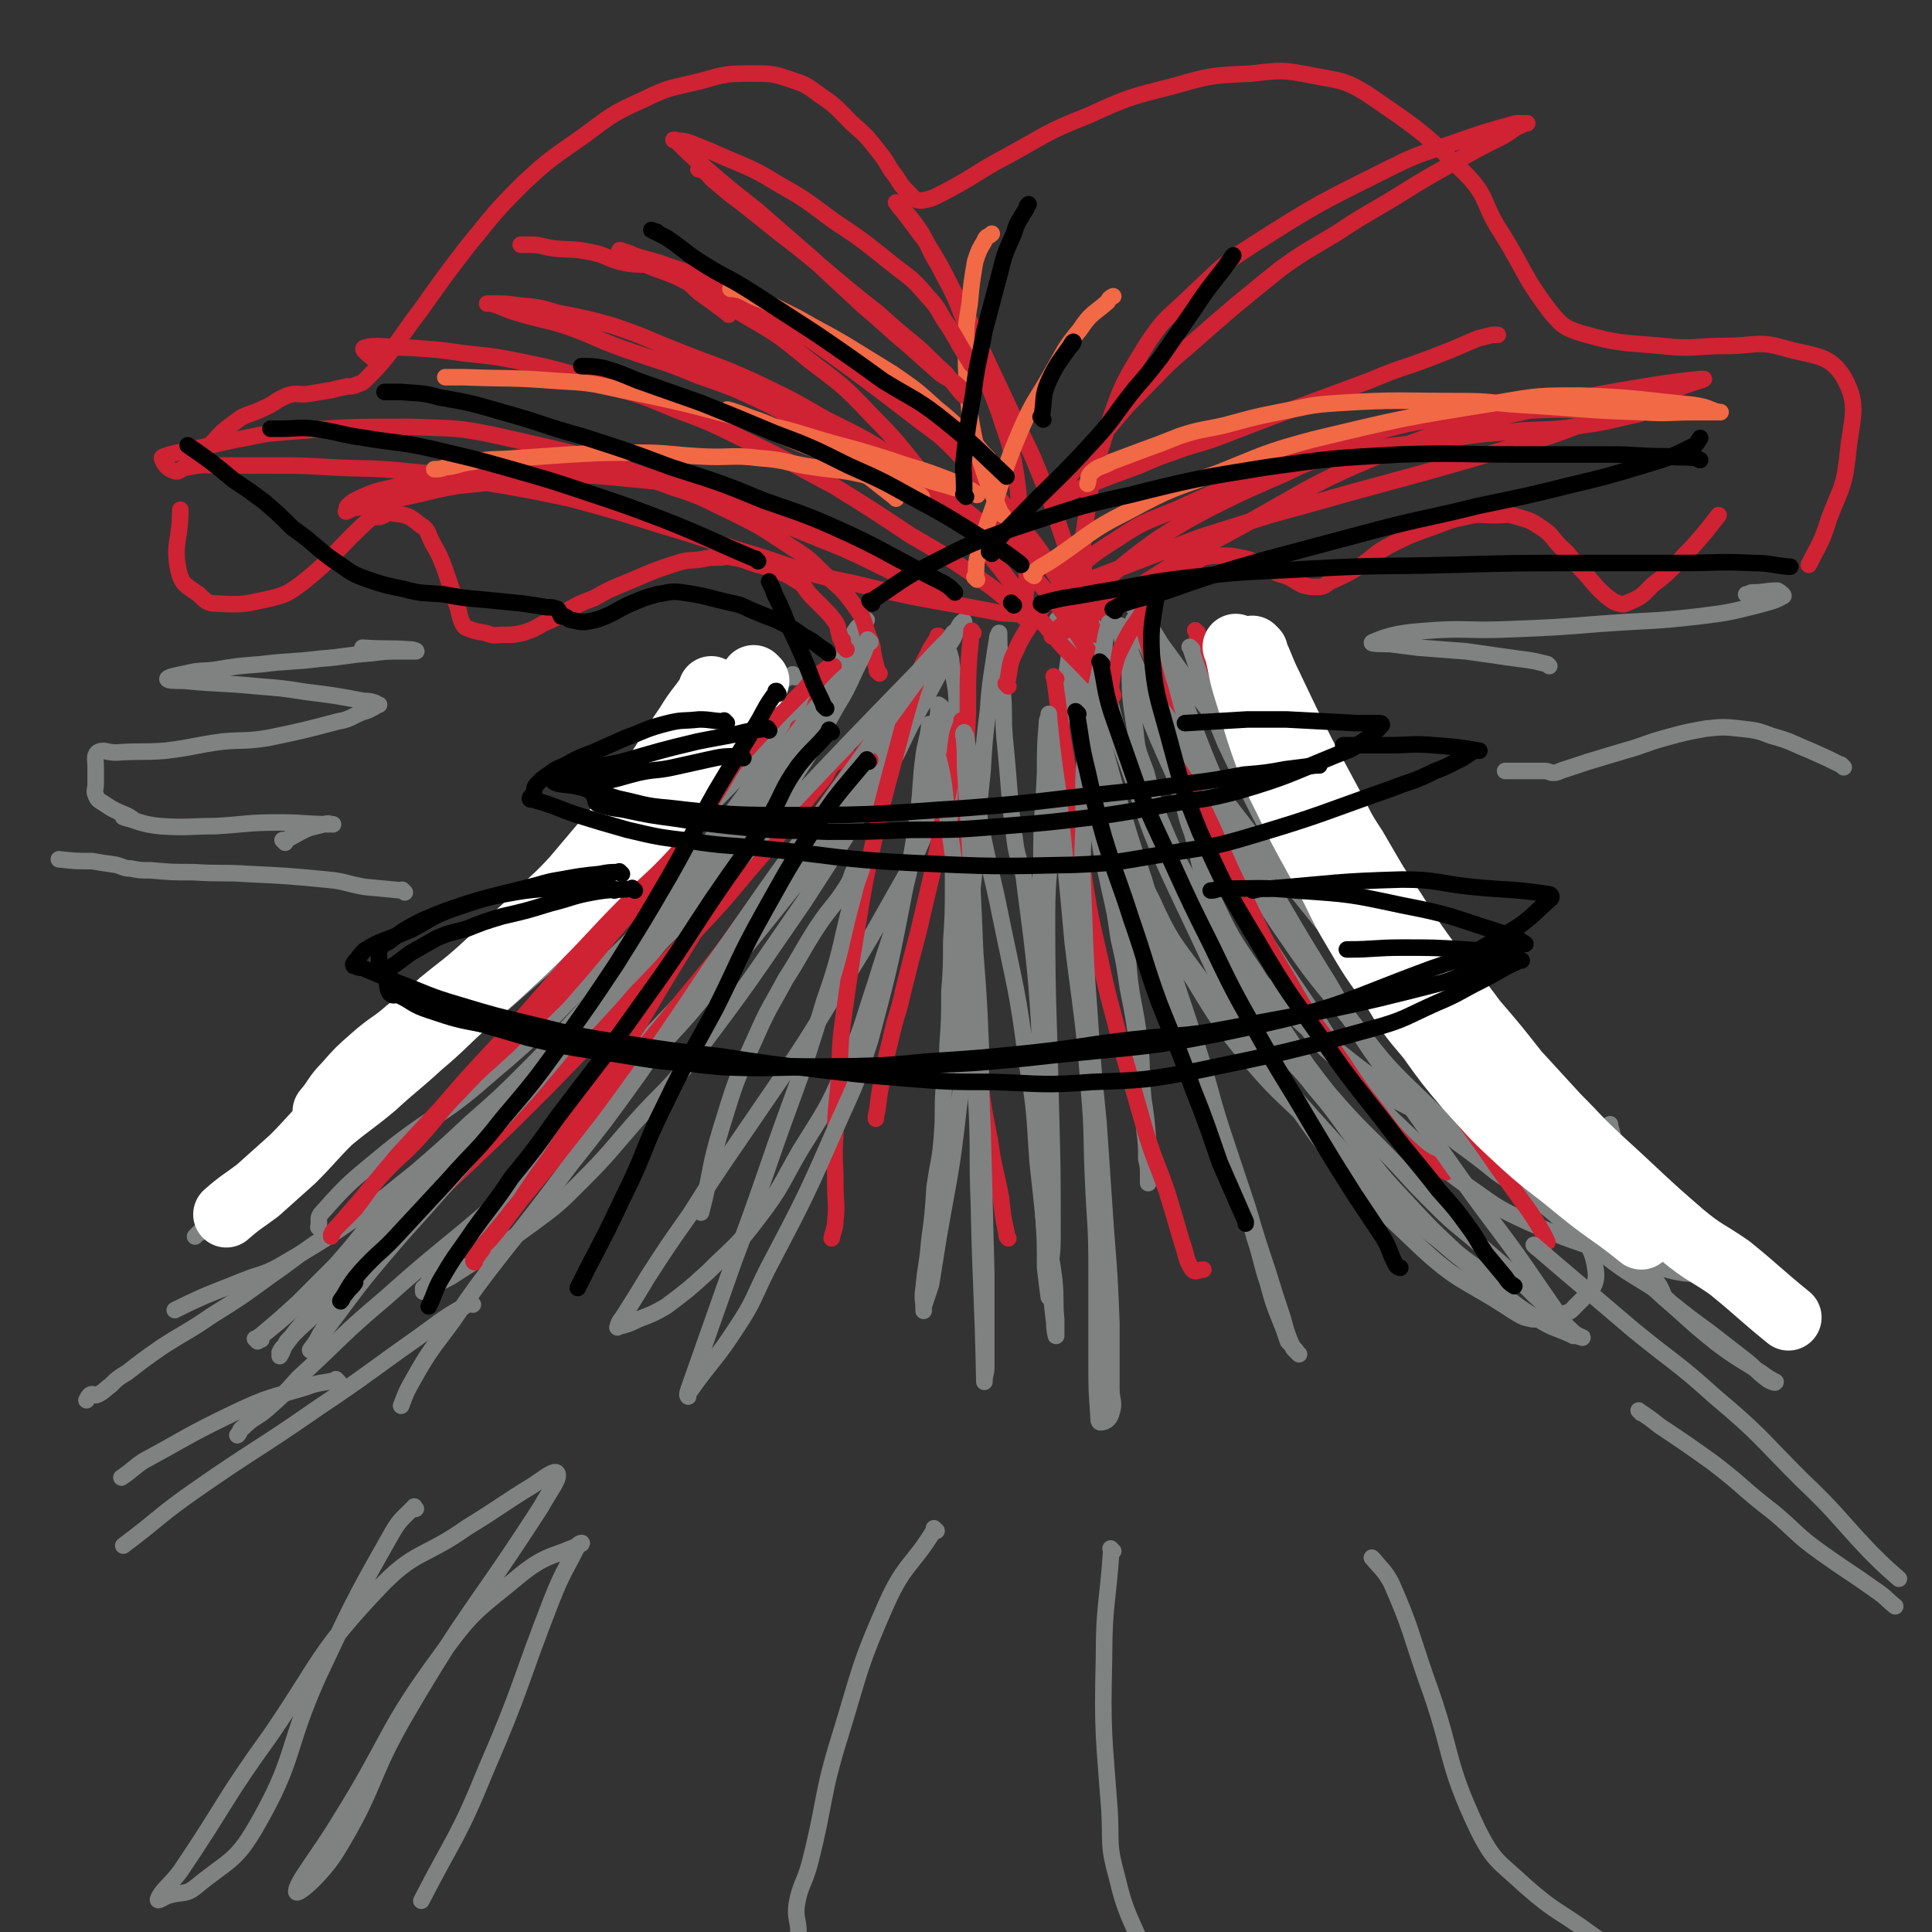<svg viewBox='0 0 1050 1050' version='1.1' xmlns='http://www.w3.org/2000/svg' xmlns:xlink='http://www.w3.org/1999/xlink'><rect x="0" y="0" width="1050" height="1050" fill="#333333" stroke="none"/><g fill='none' stroke='rgb(128,130,130)' stroke-width='9' stroke-linecap='round' stroke-linejoin='round'><path d='M140,729c-1,-1 -1,-1 -1,-1 -1,-1 0,0 0,0 0,0 0,0 0,0 12,-10 12,-10 23,-20 10,-10 10,-10 20,-20 8,-9 8,-9 16,-19 0,0 0,0 0,0 10,-11 14,-16 20,-22 1,-2 -3,3 -6,6 0,0 0,0 0,0 -9,4 -10,4 -19,9 -11,6 -11,7 -22,14 -13,9 -12,9 -25,18 -15,11 -15,11 -31,21 -13,9 -13,8 -27,17 -10,7 -10,7 -19,14 -5,3 -5,3 -9,7 -3,2 -3,3 -7,5 -2,1 -2,-1 -4,0 -1,1 -1,1 -2,3 0,0 0,0 0,0 '/><path d='M142,728c-1,-1 -1,-1 -1,-1 -1,-1 0,0 0,0 10,-8 10,-8 19,-16 13,-11 13,-10 25,-21 17,-14 17,-14 33,-28 18,-16 18,-16 36,-34 20,-18 21,-17 39,-37 34,-38 34,-39 66,-79 15,-19 14,-19 28,-39 14,-20 14,-20 28,-41 11,-16 12,-15 22,-32 7,-12 6,-12 14,-24 5,-9 5,-9 11,-18 3,-5 3,-5 7,-11 1,-1 1,-1 2,-2 0,0 0,0 0,0 0,0 0,-1 0,0 -8,11 -8,12 -16,25 -8,12 -7,13 -15,25 -9,13 -9,13 -19,26 -10,15 -10,15 -21,30 -12,15 -11,16 -23,31 -13,16 -14,15 -28,31 -15,17 -15,17 -31,35 -15,16 -15,17 -31,33 -15,15 -15,15 -31,29 -15,14 -15,14 -30,27 -14,11 -13,11 -27,21 -23,16 -23,16 -47,30 -9,5 -10,4 -20,8 -10,4 -10,4 -20,8 -9,4 -9,4 -17,8 '/><path d='M583,340c-1,-1 -1,-1 -1,-1 -1,-1 0,0 0,0 0,0 0,0 0,0 0,0 -1,-1 0,0 0,16 0,18 2,36 3,16 3,15 7,31 5,18 3,19 10,36 9,24 9,24 21,46 12,23 12,23 27,45 14,23 14,23 31,44 17,20 19,19 37,38 16,17 16,17 33,33 14,13 15,12 30,24 11,9 11,9 21,17 7,5 7,5 13,9 2,2 5,4 4,3 0,-1 -3,-2 -6,-5 -10,-8 -10,-7 -20,-15 -14,-13 -14,-13 -27,-27 -14,-15 -14,-15 -26,-31 -12,-15 -11,-16 -24,-31 -10,-13 -11,-12 -22,-25 -8,-11 -7,-11 -15,-22 -6,-10 -7,-10 -13,-19 -5,-8 -6,-8 -10,-16 -6,-9 -6,-8 -11,-18 -5,-9 -4,-9 -8,-19 -4,-9 -4,-10 -7,-19 -3,-8 -3,-8 -6,-15 -3,-7 -3,-7 -6,-14 -3,-7 -3,-7 -5,-15 -6,-17 -6,-17 -10,-34 -4,-16 -3,-16 -7,-32 -1,-6 -2,-6 -4,-13 0,0 0,0 0,1 1,6 2,6 3,13 3,12 2,12 5,23 4,17 3,18 9,34 16,44 14,45 34,87 26,54 24,56 58,106 30,43 31,44 69,80 24,23 27,20 54,38 5,3 5,3 10,4 5,0 6,0 11,-2 6,-2 8,0 12,-5 8,-8 13,-11 11,-21 -2,-14 -7,-15 -18,-26 -16,-15 -18,-13 -36,-26 -10,-8 -10,-8 -21,-16 -12,-10 -12,-11 -25,-20 -20,-15 -20,-14 -40,-30 -16,-11 -16,-11 -30,-25 -8,-8 -9,-8 -15,-18 -13,-19 -13,-19 -23,-40 -8,-17 -6,-17 -11,-35 -3,-8 -3,-9 -5,-17 -3,-8 -3,-8 -5,-16 -3,-8 -3,-8 -5,-17 -3,-9 -2,-9 -6,-18 -6,-16 -7,-16 -13,-32 -2,-4 -2,-4 -3,-8 -1,-2 -1,-2 -2,-4 0,-1 0,-1 0,-1 0,0 0,0 0,0 0,1 0,1 0,2 1,6 1,6 2,11 4,15 4,15 10,28 8,20 8,20 17,40 10,21 9,22 20,42 11,21 12,21 25,41 14,22 14,22 29,44 14,21 12,22 28,41 14,18 15,17 31,33 14,13 14,14 30,25 14,10 14,10 29,17 25,11 25,10 51,19 10,3 10,3 20,6 7,1 7,2 15,3 3,0 5,1 7,0 0,0 -2,-1 -3,-2 -15,-7 -15,-6 -29,-14 -33,-20 -32,-21 -64,-41 -15,-10 -15,-10 -31,-18 -22,-12 -23,-11 -45,-23 -8,-4 -8,-4 -15,-10 -15,-14 -17,-13 -29,-30 -12,-18 -10,-20 -20,-39 '/><path d='M576,338c-1,-1 -2,-2 -1,-1 4,8 5,9 9,18 6,13 6,13 10,27 4,16 2,17 5,33 3,19 3,19 6,38 3,21 4,21 6,42 2,19 1,19 3,38 2,15 3,15 5,31 2,14 1,15 2,29 1,10 0,10 1,21 1,8 1,8 1,16 1,4 1,4 1,9 0,2 0,4 0,4 0,-1 0,-3 0,-6 0,-8 1,-8 0,-16 -1,-13 -1,-13 -3,-26 -1,-14 -1,-14 -3,-29 -2,-14 -2,-14 -5,-29 -2,-14 -2,-14 -5,-27 -2,-14 -2,-14 -5,-27 -3,-15 -4,-15 -6,-31 -3,-16 -2,-16 -3,-33 -2,-17 -3,-17 -4,-33 -1,-13 -1,-13 -2,-25 -1,-7 0,-7 -1,-14 0,-4 -1,-4 -2,-7 0,-1 0,-1 0,-1 0,0 -1,1 -1,1 -1,6 -2,6 -2,11 -2,12 -2,12 -3,23 -2,16 -2,16 -4,33 -2,21 -2,21 -3,42 -1,24 -3,24 -3,49 0,51 1,51 2,101 1,37 1,37 1,73 0,12 -1,11 -2,23 0,4 0,4 0,8 0,1 0,2 0,2 -1,-7 -1,-8 -2,-16 0,-15 0,-15 -1,-30 0,-21 -1,-21 -1,-41 -1,-22 1,-22 0,-44 -3,-47 -3,-47 -9,-93 -1,-11 -3,-10 -5,-21 -4,-29 -3,-29 -6,-59 -1,-12 0,-12 -1,-24 -1,-9 -1,-9 -1,-18 -1,-7 -1,-8 -1,-15 0,0 0,0 0,0 0,1 -1,1 -1,3 -1,6 -1,6 -2,13 -2,13 -2,13 -3,26 -2,16 -2,16 -3,33 -2,19 -2,19 -3,38 -2,25 -3,24 -4,49 -2,26 -2,26 -3,52 -1,22 0,22 -3,44 -4,36 -5,36 -11,71 -2,12 -2,13 -4,25 -2,6 -2,6 -4,12 0,1 0,1 0,2 0,1 0,0 0,0 0,0 0,0 0,0 0,-6 -1,-6 0,-12 1,-12 2,-12 3,-25 2,-15 2,-15 3,-30 2,-14 3,-14 4,-28 1,-13 0,-13 1,-26 1,-12 2,-12 2,-23 1,-14 1,-14 1,-29 1,-13 1,-13 1,-27 1,-16 1,-16 1,-31 0,-14 0,-14 0,-27 0,-11 0,-11 -1,-22 0,-9 0,-9 -1,-17 -1,-8 -1,-8 -2,-16 0,-5 1,-5 0,-10 -1,-3 -2,-5 -4,-6 0,0 0,2 0,4 -1,7 -1,7 -2,15 -4,17 -4,17 -8,35 -4,22 -3,22 -8,44 -7,27 -8,27 -16,53 -8,24 -7,24 -17,47 -10,23 -11,23 -24,44 -11,19 -10,20 -23,37 -12,16 -13,15 -27,29 -11,10 -11,10 -23,19 -7,4 -7,4 -15,7 -6,3 -7,3 -11,4 -1,1 0,0 0,-1 1,-3 2,-3 3,-5 7,-11 7,-11 13,-21 11,-17 11,-17 23,-34 12,-19 12,-19 25,-38 13,-19 13,-19 26,-38 12,-18 12,-18 23,-36 20,-31 20,-31 38,-63 8,-14 8,-14 14,-28 9,-26 8,-26 15,-52 2,-10 3,-10 4,-20 0,-12 -1,-12 -3,-25 0,-3 -1,-4 -1,-5 -1,-1 -1,0 -1,1 -1,2 -1,3 -2,5 -9,17 -9,17 -18,33 -7,14 -6,14 -15,28 -21,34 -21,34 -43,68 -29,42 -29,43 -60,84 -14,19 -16,18 -32,36 -14,16 -14,17 -29,32 -13,13 -13,13 -28,24 -19,14 -20,13 -40,26 -3,2 -3,2 -7,4 -4,2 -4,2 -8,3 -2,1 -2,0 -3,1 0,1 0,2 0,2 1,-1 1,-2 2,-4 5,-7 6,-7 12,-13 11,-13 11,-13 22,-25 14,-16 14,-16 28,-32 15,-16 15,-16 30,-32 15,-17 15,-17 30,-34 19,-20 19,-20 37,-40 18,-21 19,-20 36,-41 16,-22 16,-22 32,-45 13,-19 13,-19 26,-39 16,-25 16,-25 33,-51 2,-3 2,-4 4,-7 1,-1 2,-2 2,-1 -3,3 -4,4 -6,9 -8,12 -7,12 -15,25 -9,15 -9,15 -18,31 -11,17 -11,17 -23,35 -12,18 -12,19 -25,37 -31,39 -31,39 -63,77 -17,19 -17,18 -35,36 -17,17 -17,17 -35,34 -17,16 -17,17 -34,32 -30,26 -31,25 -60,51 -25,21 -24,22 -48,44 -8,9 -8,9 -17,17 -6,5 -7,4 -13,10 -2,1 -1,2 -3,4 0,0 0,0 0,0 '/><path d='M603,419c-1,-1 -1,-1 -1,-1 -1,-1 0,0 0,0 1,3 1,3 1,7 1,6 0,6 2,12 9,27 8,27 21,52 10,22 11,22 25,41 17,24 17,24 36,47 18,21 18,21 36,41 17,19 17,19 35,36 15,14 16,13 32,27 13,10 12,11 25,21 10,8 10,8 21,15 8,5 8,4 17,8 4,1 7,2 7,2 1,0 -3,-1 -5,-3 -11,-10 -10,-10 -21,-20 -13,-13 -13,-13 -27,-25 -13,-12 -14,-11 -26,-23 -11,-11 -11,-11 -21,-22 -19,-20 -20,-19 -38,-40 -11,-14 -11,-14 -21,-29 -18,-27 -18,-27 -35,-54 -7,-11 -7,-11 -14,-22 -6,-11 -6,-11 -12,-22 -5,-11 -5,-11 -10,-23 -4,-11 -4,-12 -7,-24 -4,-11 -5,-11 -6,-23 -3,-19 -3,-19 -3,-38 0,-10 1,-10 2,-21 0,0 0,0 0,-1 0,0 0,0 0,0 1,2 1,2 2,4 3,7 4,7 7,14 6,11 5,11 10,22 12,28 13,28 25,56 8,18 7,19 16,36 11,21 10,21 24,41 15,22 16,22 33,43 18,22 17,23 37,42 36,35 37,33 75,65 13,12 13,12 28,23 13,10 13,9 27,18 2,2 4,3 4,3 0,-1 -1,-3 -2,-5 -4,-6 -4,-6 -8,-12 -8,-9 -8,-9 -16,-18 -12,-13 -13,-13 -24,-25 -32,-35 -32,-36 -64,-71 -32,-36 -31,-37 -64,-72 -17,-19 -19,-18 -37,-36 -6,-6 -7,-6 -12,-13 -6,-9 -7,-9 -12,-18 -19,-42 -16,-44 -36,-85 -6,-13 -8,-12 -16,-23 0,0 0,0 0,0 0,0 0,0 0,0 -1,-1 0,0 0,0 0,0 0,0 0,0 2,2 3,2 5,5 7,9 7,9 13,19 11,15 11,15 22,31 14,18 14,18 28,35 14,19 14,19 29,36 28,35 27,36 56,70 16,18 16,18 33,34 28,26 28,26 58,50 9,7 12,10 18,12 3,0 0,-4 0,-7 '/><path d='M432,368c-1,-1 -1,-1 -1,-1 -1,-1 0,0 0,0 0,0 0,0 0,0 0,0 0,-1 0,0 -12,6 -13,6 -24,14 -13,9 -12,10 -24,20 -18,16 -18,16 -35,33 -12,12 -12,12 -23,24 -10,11 -9,11 -19,22 -12,14 -13,13 -26,27 -11,12 -11,12 -23,24 -12,12 -13,12 -25,24 -12,11 -12,11 -24,22 -11,11 -11,10 -22,21 -9,9 -8,9 -18,18 -8,8 -8,7 -17,15 -7,6 -7,7 -15,13 -5,5 -6,5 -12,10 -4,4 -4,4 -8,8 -5,5 -5,5 -10,10 0,0 0,0 0,0 0,0 0,0 1,-1 3,-2 3,-2 6,-4 8,-4 8,-3 16,-7 11,-7 11,-8 22,-16 14,-11 14,-11 29,-22 16,-13 16,-13 33,-26 19,-15 19,-14 37,-30 42,-37 43,-37 84,-75 21,-20 20,-20 40,-41 18,-19 19,-18 36,-38 24,-27 24,-27 47,-55 5,-8 4,-9 9,-16 2,-2 3,-2 5,-4 0,0 0,0 0,0 0,0 0,0 0,0 -1,1 -1,1 -2,2 -6,8 -5,9 -11,17 -11,16 -11,16 -22,32 -13,19 -13,19 -27,38 -13,18 -13,18 -27,36 -12,17 -12,17 -25,33 -15,17 -15,17 -31,32 -30,30 -29,31 -61,58 -26,23 -29,20 -56,42 -18,15 -19,15 -34,32 -3,3 -1,4 -2,8 '/></g>
<g fill='none' stroke='rgb(207,34,51)' stroke-width='9' stroke-linecap='round' stroke-linejoin='round'><path d='M416,389c-1,-1 -1,-1 -1,-1 -1,-1 0,0 0,0 -5,10 -5,10 -11,19 -12,19 -11,19 -23,37 -11,16 -12,16 -23,31 -13,18 -13,18 -27,34 -14,17 -14,17 -28,33 -14,14 -14,13 -28,27 -13,12 -13,11 -25,24 -12,12 -11,13 -22,25 -10,11 -11,10 -21,21 -8,9 -7,9 -14,18 -5,5 -5,5 -10,10 -2,2 -2,2 -3,4 0,0 0,1 0,1 1,-2 1,-3 3,-5 7,-8 7,-8 13,-15 10,-12 10,-12 20,-24 12,-13 12,-13 24,-26 12,-14 12,-14 24,-27 14,-15 14,-15 27,-30 27,-31 27,-31 53,-62 24,-29 24,-30 48,-59 8,-10 8,-10 18,-21 13,-14 13,-14 27,-28 4,-5 4,-5 9,-9 2,-2 3,-2 5,-4 1,0 2,0 2,0 -2,3 -3,3 -4,6 -5,11 -4,12 -9,23 -8,17 -9,16 -18,33 -9,18 -9,18 -19,37 -11,19 -11,19 -21,38 -11,18 -11,18 -22,36 -10,17 -10,17 -20,33 -10,16 -11,16 -22,32 -9,14 -9,14 -19,29 -8,11 -8,11 -16,23 -6,8 -6,8 -12,16 -4,5 -4,5 -8,9 -1,3 -2,3 -3,5 -2,2 -2,4 -2,4 -1,0 -1,-2 0,-3 10,-13 11,-13 21,-26 23,-28 23,-28 45,-56 27,-33 27,-33 54,-66 14,-17 14,-17 26,-34 23,-31 22,-31 44,-62 10,-14 10,-14 19,-27 9,-12 9,-12 17,-24 '/><path d='M511,347c-1,-1 -1,-1 -1,-1 -1,-1 0,0 0,0 0,0 0,0 0,0 0,0 0,-1 0,0 -5,7 -5,8 -9,16 -5,14 -5,14 -9,28 -9,35 -10,35 -18,71 -4,18 -4,18 -7,36 -5,30 -5,30 -9,59 -2,15 -1,15 -2,30 -1,15 -2,15 -2,30 -1,15 0,15 0,29 0,9 1,9 0,18 0,5 -1,5 -2,10 0,0 0,0 0,0 '/><path d='M529,344c-1,-1 -1,-2 -1,-1 -2,21 -2,22 -2,45 -1,22 -1,22 -1,44 0,27 0,27 1,54 1,24 1,24 2,49 1,22 1,22 4,45 2,20 2,20 6,40 2,15 3,15 6,31 1,9 1,10 3,19 0,2 0,2 1,3 '/><path d='M574,369c-1,-1 -2,-2 -1,-1 3,22 3,24 7,48 4,27 3,27 8,54 4,26 4,26 10,52 5,24 6,24 12,49 6,21 6,21 12,42 5,17 6,17 12,34 4,13 4,13 8,27 3,8 2,10 6,16 2,2 3,0 6,0 '/><path d='M623,344c-1,-1 -1,-1 -1,-1 -1,-1 0,0 0,0 5,17 4,17 9,33 5,19 5,19 12,37 8,20 8,20 17,39 9,21 9,21 19,41 10,21 10,21 22,41 11,20 12,19 25,38 11,16 10,16 22,31 9,12 9,13 20,23 8,7 9,5 18,11 '/><path d='M651,344c-1,-1 -1,-1 -1,-1 -1,-1 0,0 0,0 0,0 0,0 0,0 4,16 4,17 9,32 8,24 7,24 17,46 12,27 13,26 28,52 14,26 14,26 30,52 15,22 16,21 31,42 14,19 15,19 28,38 11,15 11,15 22,31 8,11 8,11 16,22 4,6 4,6 8,13 1,2 1,2 2,4 '/><path d='M524,393c-1,-1 -1,-1 -1,-1 -1,-1 0,0 0,0 0,0 0,0 0,0 0,0 0,-1 0,0 -3,7 -3,8 -4,17 -3,14 -2,14 -5,29 -4,18 -3,18 -7,35 -4,17 -4,17 -8,34 -4,15 -4,15 -8,31 -3,14 -4,13 -7,27 -3,12 -3,12 -5,24 -2,9 -1,9 -3,18 0,0 0,0 0,1 '/><path d='M458,348c-1,-1 -1,-1 -1,-1 -1,-1 0,0 0,0 0,0 0,0 0,0 0,0 0,0 0,0 -1,-1 0,0 0,0 0,0 0,0 0,0 0,0 0,0 0,0 -1,-1 0,0 0,0 0,0 0,0 0,0 0,0 0,0 0,0 -1,-1 0,0 0,0 0,0 0,0 0,0 0,0 0,0 0,0 -1,-1 0,0 0,0 0,0 0,0 0,0 0,0 0,0 0,0 -1,-1 0,0 0,0 '/><path d='M460,353c-1,-1 -1,-1 -1,-1 -1,-1 0,0 0,0 0,0 0,0 0,0 0,0 0,0 0,0 -1,-1 0,0 0,0 0,0 0,0 0,0 0,0 0,0 0,0 -1,-1 0,0 0,0 0,0 0,0 0,0 0,0 0,0 0,0 -1,-1 0,0 0,0 -1,-3 -2,-4 -3,-8 -1,-3 0,-3 -2,-6 -3,-4 -3,-4 -7,-8 -3,-3 -3,-3 -6,-6 -4,-4 -3,-6 -9,-9 -6,-4 -6,-3 -13,-6 -3,-1 -3,-1 -7,-2 -7,-2 -7,-3 -14,-4 -4,-1 -4,0 -7,0 -5,0 -5,0 -10,1 -7,1 -7,0 -13,2 -16,5 -16,6 -31,12 -7,3 -7,3 -14,7 -8,3 -8,3 -15,7 -6,4 -6,4 -13,7 -5,3 -5,3 -11,5 -5,1 -5,1 -10,1 -5,0 -5,1 -10,-1 -6,-1 -6,-1 -11,-3 -1,-1 -1,-1 -2,-3 -2,-5 -1,-5 -3,-10 -3,-9 -3,-9 -6,-18 -3,-8 -3,-8 -7,-15 -3,-6 -2,-7 -7,-10 -6,-5 -7,-5 -14,-6 -4,-1 -4,1 -8,2 -2,0 -3,0 -5,1 -19,17 -17,19 -37,35 -7,5 -8,6 -16,8 -14,3 -15,4 -30,3 -5,0 -6,-1 -10,-5 -7,-5 -9,-5 -11,-13 -3,-15 1,-16 1,-33 '/><path d='M604,389c-1,-1 -1,-1 -1,-1 -1,-1 0,0 0,0 0,0 0,0 0,0 0,0 0,0 0,0 -1,-1 0,0 0,0 1,-11 0,-12 2,-23 2,-8 2,-8 5,-14 4,-8 4,-8 9,-15 4,-7 5,-7 10,-13 2,-1 1,-2 3,-3 10,-8 9,-9 20,-16 3,-2 3,-1 7,-2 3,0 3,0 6,0 4,0 4,0 9,1 5,1 5,1 9,3 5,2 5,3 10,5 4,2 4,1 8,3 4,2 3,2 7,4 4,1 4,1 8,1 4,0 4,-1 7,-3 7,-3 7,-3 14,-7 10,-6 9,-8 19,-13 10,-5 10,-5 21,-9 9,-3 9,-4 19,-6 8,-2 8,-1 17,-1 6,0 6,-1 12,1 7,2 7,2 13,6 6,4 5,5 10,10 6,5 5,6 10,11 8,8 7,9 15,16 3,2 3,3 7,4 3,1 3,0 6,-1 7,-3 7,-4 12,-9 12,-9 11,-10 22,-21 7,-8 7,-8 14,-17 '/><path d='M117,241c-1,-1 -2,-1 -1,-1 6,-7 7,-7 15,-13 6,-3 6,-2 12,-5 7,-3 6,-4 13,-7 6,-2 6,0 12,-1 6,-1 6,-1 12,-2 4,-1 4,-1 9,-2 2,0 3,0 5,-1 3,-1 3,-1 5,-3 6,-6 6,-6 11,-12 10,-13 9,-13 19,-26 12,-17 12,-17 25,-34 14,-17 14,-18 30,-34 15,-14 16,-14 33,-26 15,-11 15,-12 33,-20 14,-7 15,-6 31,-10 14,-4 14,-4 29,-4 9,0 10,0 19,3 9,3 9,3 17,9 9,6 9,7 17,15 8,7 8,7 15,16 5,6 4,7 9,13 3,5 3,5 7,9 3,3 3,4 7,4 6,-1 7,-2 13,-5 17,-9 16,-10 33,-19 22,-12 21,-13 44,-22 22,-10 22,-10 46,-16 21,-6 21,-6 43,-7 17,-2 17,-2 33,1 15,3 17,2 30,10 29,20 30,20 55,45 11,12 8,15 17,29 14,22 12,24 28,45 6,7 7,8 16,11 21,6 22,5 44,7 18,2 18,0 35,0 16,0 17,-3 31,1 17,5 25,3 33,16 9,16 4,22 2,44 -2,17 -4,17 -10,33 -4,13 -5,13 -11,25 '/><path d='M478,366c-1,-1 -1,-1 -1,-1 -1,-1 0,0 0,0 0,0 0,0 0,0 0,0 0,0 0,0 -1,-1 0,0 0,0 0,0 0,0 0,0 0,0 0,0 0,0 -2,-7 -2,-7 -3,-14 -1,-1 0,-1 -1,-3 -4,-9 -2,-10 -8,-18 -7,-10 -8,-10 -17,-18 -9,-9 -9,-9 -20,-16 -15,-10 -15,-10 -31,-18 -15,-7 -15,-8 -31,-13 -16,-6 -16,-5 -33,-8 -17,-2 -17,-2 -34,-3 -17,0 -17,0 -34,2 -15,1 -15,2 -30,5 -11,2 -11,1 -22,4 -9,2 -9,2 -16,5 -4,2 -5,2 -8,5 -1,1 0,1 -1,3 0,0 0,0 0,0 3,-1 3,-2 6,-2 11,-3 11,-3 22,-5 16,-3 16,-4 33,-7 20,-2 20,-2 39,-4 21,-1 21,-3 41,-1 43,4 44,4 85,14 20,5 19,7 38,16 17,8 17,8 33,17 11,6 11,6 22,13 6,4 6,4 11,8 1,1 3,2 2,1 -11,-5 -13,-6 -26,-13 -18,-8 -18,-9 -36,-17 -45,-18 -45,-19 -91,-34 -47,-16 -47,-16 -96,-27 -23,-5 -24,-4 -48,-5 -35,0 -35,0 -70,3 -13,1 -13,2 -25,4 -18,4 -18,4 -36,8 -2,1 -4,1 -4,2 1,3 3,6 7,7 3,1 3,-2 7,-2 9,-2 10,-1 19,-1 13,0 13,0 26,0 17,0 17,0 34,1 19,1 19,0 39,2 21,2 21,2 42,6 24,4 24,4 48,9 26,7 25,7 51,15 27,8 27,9 54,17 24,8 24,9 49,14 37,9 37,8 74,15 8,2 9,1 17,2 1,0 1,0 3,0 0,0 0,0 0,0 -4,-3 -4,-3 -8,-6 -9,-7 -8,-7 -17,-13 -19,-13 -19,-13 -38,-24 -21,-14 -21,-14 -42,-27 -21,-11 -21,-12 -42,-22 -21,-10 -21,-11 -43,-19 -19,-8 -19,-8 -40,-14 -19,-6 -19,-7 -38,-11 -19,-4 -19,-4 -38,-6 -14,-2 -14,-2 -29,-3 -12,0 -18,-2 -25,0 -2,1 3,4 6,7 '/><path d='M548,373c-1,-1 -1,-1 -1,-1 -1,-1 0,0 0,0 0,0 0,0 0,0 0,0 0,0 0,0 -1,-1 0,0 0,0 2,-7 1,-8 3,-14 5,-11 5,-11 11,-20 8,-11 7,-12 17,-21 13,-13 13,-14 29,-24 15,-10 15,-9 32,-16 22,-10 22,-10 44,-19 28,-11 28,-12 57,-21 25,-7 25,-7 51,-11 22,-3 22,-2 43,-3 17,-1 17,0 34,0 9,0 10,0 19,1 2,0 2,1 4,1 0,0 0,0 0,0 -15,3 -15,4 -30,6 -17,3 -17,2 -34,3 -18,2 -18,1 -36,4 -34,5 -34,3 -67,10 -18,4 -17,6 -34,13 -16,7 -16,7 -32,15 -15,8 -15,8 -29,17 -11,8 -11,8 -22,17 -9,8 -8,8 -17,17 -6,5 -5,6 -11,11 -3,3 -4,3 -7,6 0,0 -1,2 0,2 4,-2 5,-2 10,-5 16,-9 16,-10 33,-20 21,-13 21,-14 43,-26 51,-27 50,-31 103,-52 44,-17 45,-13 91,-25 18,-4 18,-4 36,-7 18,-3 18,-3 36,-5 1,0 2,0 2,0 -2,1 -3,1 -6,2 -11,4 -11,4 -21,8 -18,7 -17,7 -35,13 -21,8 -21,8 -42,14 -44,13 -45,13 -89,25 -21,6 -21,6 -43,12 -19,6 -19,6 -38,12 -16,6 -15,6 -31,12 -13,5 -13,5 -26,10 -11,4 -10,5 -20,10 -6,3 -6,3 -12,7 -3,1 -3,1 -5,2 -1,1 -1,3 -1,3 0,-2 0,-4 0,-7 0,-7 1,-7 1,-14 0,-10 0,-10 -1,-20 -1,-10 -1,-10 -3,-20 -1,-12 -1,-12 -3,-24 -3,-14 -4,-14 -8,-27 -5,-13 -5,-13 -10,-26 -6,-15 -5,-15 -11,-29 -5,-13 -6,-13 -12,-25 -5,-8 -4,-8 -9,-17 -4,-6 -4,-6 -9,-12 -2,-3 -5,-5 -5,-5 0,0 2,3 4,5 6,8 6,8 12,16 8,13 8,13 15,27 9,16 9,16 16,33 8,17 8,17 16,34 8,17 9,17 16,35 7,16 6,16 12,33 4,13 5,13 9,27 3,8 2,8 5,16 1,4 1,4 3,8 0,0 1,0 1,1 0,0 0,0 0,0 -1,-1 -1,-1 -1,-2 -3,-4 -4,-4 -6,-8 -8,-11 -7,-11 -15,-22 -8,-12 -7,-12 -16,-23 -17,-22 -17,-22 -36,-42 -12,-13 -13,-12 -27,-23 -30,-23 -30,-23 -61,-45 -14,-9 -14,-9 -29,-16 -12,-7 -12,-8 -26,-13 -9,-5 -10,-4 -20,-8 -7,-2 -7,-2 -14,-4 -4,-2 -5,-2 -8,-3 -1,0 0,1 1,1 6,3 5,4 11,6 11,5 12,4 22,9 17,9 17,9 33,19 19,11 19,11 36,25 17,13 18,13 33,29 18,18 17,19 33,38 17,20 17,20 33,40 15,19 14,20 30,38 11,14 12,13 24,26 5,5 5,5 9,9 2,2 2,1 3,2 0,0 0,0 0,0 -1,-3 -1,-3 -3,-6 -5,-9 -5,-10 -11,-19 -10,-15 -9,-15 -20,-29 -13,-15 -13,-15 -27,-29 -13,-13 -13,-13 -28,-24 -15,-12 -15,-12 -31,-23 -17,-11 -18,-11 -36,-20 -19,-11 -19,-11 -40,-21 -20,-9 -20,-8 -40,-16 -18,-7 -18,-8 -36,-14 -14,-4 -15,-4 -30,-7 -10,-3 -10,-3 -21,-4 -7,-1 -7,-1 -14,-1 -2,0 -3,0 -3,0 -1,0 1,0 2,0 7,2 7,3 14,5 13,4 13,3 26,7 17,6 16,7 33,13 20,7 20,6 39,14 20,7 20,7 39,16 19,10 19,11 38,21 20,10 21,10 41,21 18,10 18,11 35,21 25,15 26,14 50,30 5,3 5,4 10,8 0,0 -1,-1 -1,-1 0,0 0,0 0,0 0,0 0,0 0,0 -1,-1 -1,-1 -1,-1 -1,-4 -1,-5 -1,-9 0,-10 -1,-10 0,-20 4,-26 3,-27 11,-52 9,-27 9,-28 24,-52 10,-15 12,-14 25,-27 15,-14 15,-15 32,-26 36,-23 37,-23 75,-42 16,-8 16,-7 33,-13 17,-6 17,-6 35,-11 2,0 2,0 5,0 0,0 1,0 1,0 -1,0 -2,0 -3,1 -5,2 -5,3 -10,6 -14,7 -14,7 -28,15 -16,9 -16,9 -32,19 -15,9 -16,9 -31,19 -15,9 -16,9 -30,19 -26,21 -26,21 -51,43 -12,10 -12,11 -23,22 -10,10 -10,10 -19,21 -8,8 -7,9 -14,18 -5,6 -6,6 -10,12 -3,4 -5,6 -5,9 0,0 2,-2 4,-2 7,-3 7,-3 15,-6 10,-4 10,-4 21,-8 11,-4 11,-5 23,-9 13,-5 14,-4 27,-9 13,-5 13,-5 26,-10 27,-10 27,-10 54,-20 12,-5 12,-5 24,-9 11,-4 11,-4 21,-8 7,-3 7,-3 14,-6 4,-1 4,-1 8,-2 2,0 2,0 3,0 0,0 0,0 0,0 '/><path d='M435,397c-1,-1 -1,-1 -1,-1 -1,-1 0,0 0,0 0,0 0,0 0,0 0,0 0,0 0,0 -1,-1 0,0 0,0 0,0 0,0 0,0 0,0 0,0 0,0 -1,-1 0,0 0,0 -11,18 -12,18 -24,36 -8,13 -8,13 -16,27 -9,15 -9,15 -19,30 -13,17 -13,17 -27,34 -13,16 -13,16 -27,31 -14,17 -14,17 -30,33 -13,14 -14,14 -27,28 -13,14 -12,14 -25,28 -17,19 -17,19 -34,38 -3,4 -3,4 -7,7 0,0 0,0 0,0 0,0 0,0 0,-1 2,-2 3,-2 5,-4 10,-10 9,-10 19,-19 17,-17 17,-17 34,-33 21,-20 21,-20 41,-40 40,-41 39,-41 79,-83 16,-17 16,-17 31,-35 21,-24 20,-25 40,-49 4,-5 3,-8 8,-10 8,-3 9,-1 18,-1 '/></g>
<g fill='none' stroke='rgb(128,130,130)' stroke-width='9' stroke-linecap='round' stroke-linejoin='round'><path d='M473,349c-1,-1 -1,-1 -1,-1 -1,-1 0,0 0,0 0,0 0,0 0,0 0,0 0,0 0,0 -1,-1 0,0 0,0 -3,8 -3,8 -7,16 -5,11 -5,11 -11,21 -9,16 -9,17 -19,32 -9,14 -10,14 -20,28 -11,14 -11,14 -22,28 -12,14 -11,14 -24,28 -12,14 -13,14 -25,27 -12,14 -12,14 -24,27 -12,12 -13,11 -25,22 -10,9 -10,10 -20,19 -10,10 -10,10 -19,19 -9,8 -9,8 -18,17 -9,9 -10,9 -18,18 -10,11 -10,11 -19,23 -8,10 -8,10 -16,20 -6,9 -6,9 -13,17 -5,6 -5,6 -11,13 -3,4 -3,4 -6,8 -2,2 -2,2 -3,4 0,1 0,2 0,2 2,-3 2,-5 4,-8 9,-10 10,-9 19,-19 15,-16 15,-17 30,-33 20,-21 20,-21 40,-43 21,-23 22,-23 43,-48 21,-25 21,-25 41,-51 20,-25 20,-25 39,-50 18,-24 18,-24 36,-48 14,-18 13,-18 27,-36 10,-13 9,-13 20,-25 6,-7 10,-10 13,-12 1,-1 -2,2 -4,5 -8,11 -7,11 -15,22 -16,22 -16,22 -31,43 -21,28 -21,27 -42,55 -21,27 -21,27 -43,53 -21,26 -21,26 -42,51 -20,22 -20,22 -40,44 -18,20 -18,20 -35,40 -13,15 -13,14 -25,30 -7,8 -7,9 -13,18 -2,4 -2,4 -5,8 0,0 -1,1 0,1 3,-5 3,-5 7,-10 13,-17 13,-18 26,-34 20,-24 21,-24 41,-47 23,-27 23,-27 46,-54 23,-26 23,-27 47,-53 23,-25 24,-24 48,-49 22,-23 21,-24 43,-47 36,-38 36,-38 72,-75 8,-9 8,-9 16,-17 2,-2 4,-5 3,-4 -4,6 -7,9 -14,18 -17,23 -17,23 -34,47 -21,29 -21,29 -42,58 -21,29 -20,29 -41,58 -20,30 -20,30 -40,59 -18,25 -18,25 -37,49 -18,24 -18,24 -37,48 -14,18 -14,18 -27,37 -11,15 -12,15 -21,31 -4,7 -4,7 -7,15 '/><path d='M648,353c-1,-1 -1,-1 -1,-1 -1,-1 0,0 0,0 0,0 0,0 0,0 3,9 3,9 6,18 6,17 6,17 13,34 9,19 9,19 18,37 10,19 10,19 21,38 11,18 12,18 24,36 12,17 12,17 26,33 13,16 13,16 26,32 14,16 14,16 29,31 13,15 13,15 27,28 14,13 14,13 27,25 12,11 11,12 23,23 11,10 10,11 21,21 10,8 10,8 21,16 9,7 9,7 18,14 8,6 7,7 14,12 2,1 4,2 4,1 -2,-1 -4,-2 -8,-5 -12,-8 -12,-7 -24,-16 -15,-12 -15,-13 -29,-25 -13,-12 -13,-12 -26,-24 -13,-12 -13,-12 -25,-24 -21,-20 -22,-19 -42,-40 -11,-12 -10,-13 -20,-25 -11,-14 -10,-14 -21,-27 -9,-13 -9,-13 -19,-25 -10,-12 -10,-12 -20,-23 -36,-45 -37,-45 -72,-91 -15,-20 -13,-21 -28,-41 -1,-2 -4,-4 -3,-3 1,2 4,4 8,10 7,11 6,12 14,24 11,18 11,18 23,37 25,40 24,41 49,81 11,19 11,19 23,37 12,17 12,17 24,34 12,17 12,17 24,34 22,31 23,30 44,61 9,13 9,13 18,26 0,0 0,0 0,0 -2,-3 -2,-3 -5,-6 '/><path d='M595,377c-1,-1 -1,-1 -1,-1 -1,-1 0,0 0,0 0,0 0,0 0,0 0,0 0,0 0,0 -1,-1 0,0 0,0 1,6 0,6 2,13 5,21 5,21 11,42 7,24 7,24 15,48 7,24 7,24 15,49 7,21 7,21 14,42 7,22 6,22 13,44 7,21 7,21 14,42 5,17 5,17 11,35 4,13 4,13 8,25 2,7 2,8 5,15 1,2 2,2 3,4 1,1 1,1 1,1 0,0 0,0 0,0 0,0 0,0 0,0 -1,-1 -1,-1 -1,-1 -1,-1 -1,-1 -2,-2 -1,-2 -1,-2 -3,-4 -2,-6 -2,-6 -4,-11 -4,-10 -4,-10 -7,-21 -4,-12 -3,-12 -7,-24 -6,-22 -6,-23 -13,-44 -3,-9 -4,-9 -7,-18 -5,-12 -5,-12 -9,-24 -10,-27 -11,-27 -20,-53 -4,-12 -4,-12 -8,-23 -3,-10 -4,-10 -7,-19 -2,-7 -1,-7 -3,-14 -1,-5 -1,-5 -2,-11 -1,-5 -1,-5 -2,-10 -1,-3 -1,-3 -2,-6 0,-1 0,-1 0,-2 0,0 0,0 0,0 '/><path d='M604,340c-1,-1 -1,-1 -1,-1 -1,-1 0,0 0,0 0,0 0,0 0,0 0,0 0,-1 0,0 -2,5 -2,6 -3,13 -4,24 -6,24 -9,49 -3,23 -2,23 -2,47 -1,23 -1,23 0,47 1,28 1,28 3,55 2,30 2,30 5,60 2,29 2,29 4,59 2,25 2,25 3,50 0,17 0,18 0,36 0,6 2,7 0,13 -1,4 -4,5 -6,5 -1,0 -1,-2 -1,-4 -1,-14 -1,-14 -1,-28 0,-26 0,-26 0,-52 0,-25 -1,-25 -2,-50 -1,-22 0,-22 -2,-45 -3,-41 -4,-41 -9,-82 -2,-22 -2,-22 -4,-43 -2,-20 -2,-20 -4,-39 -3,-21 -3,-21 -5,-41 0,-1 0,-1 0,-1 0,0 0,0 0,0 0,3 -1,2 -1,5 -1,13 -1,13 -1,27 -1,23 -2,23 -2,47 -1,26 -1,26 -1,53 0,26 0,26 0,51 0,26 -1,26 0,52 1,20 1,21 3,41 2,16 3,16 5,32 1,11 0,11 1,21 0,5 0,9 0,9 0,1 -1,-3 -1,-7 -5,-43 -4,-43 -9,-87 -2,-27 -1,-27 -6,-55 -5,-39 -6,-39 -14,-78 -5,-25 -6,-25 -11,-50 -2,-12 -1,-12 -4,-24 -2,-12 -2,-12 -4,-25 -1,-1 -1,-2 -1,-2 -1,1 0,2 0,4 1,11 0,11 1,22 3,47 3,47 5,94 2,26 2,26 3,51 0,23 0,23 1,45 1,39 1,39 2,78 0,25 0,25 0,51 0,4 -1,4 -1,8 0,0 0,0 0,0 -1,-49 -2,-49 -3,-98 -1,-24 0,-24 -1,-48 -1,-23 -2,-23 -3,-46 -2,-22 -2,-22 -4,-44 -4,-36 -4,-36 -9,-71 -2,-14 -1,-14 -4,-28 -3,-11 -3,-11 -6,-22 0,0 0,-1 0,0 0,0 0,0 0,1 -1,8 -2,8 -3,16 -2,15 -1,15 -3,31 -3,20 -2,20 -7,40 -8,41 -8,42 -19,83 -7,22 -7,22 -17,44 -18,41 -18,41 -39,81 -8,16 -7,17 -17,32 -11,17 -13,17 -25,34 -1,1 -1,3 -1,3 -1,-1 0,-3 1,-6 12,-34 12,-34 24,-68 9,-24 9,-24 17,-47 16,-47 18,-47 32,-94 10,-28 8,-29 16,-58 2,-9 4,-11 5,-17 0,-2 -2,0 -3,1 -4,5 -2,6 -6,12 -7,11 -8,10 -16,22 -9,14 -8,14 -17,28 -8,15 -9,15 -16,31 -11,24 -11,24 -19,50 -7,23 -5,23 -11,46 '/></g>
<g fill='none' stroke='rgb(242,105,70)' stroke-width='9' stroke-linecap='round' stroke-linejoin='round'><path d='M487,271c-1,-1 -1,-1 -1,-1 -1,-1 0,0 0,0 0,0 0,0 0,0 0,0 0,0 0,0 -1,-1 0,0 0,0 0,0 0,0 0,0 0,0 0,0 0,0 -13,-10 -13,-11 -27,-19 -6,-4 -7,-3 -14,-6 -8,-3 -8,-3 -15,-6 -7,-3 -7,-3 -14,-7 -6,-3 -6,-3 -11,-6 -4,-2 -4,-1 -8,-2 -1,-1 -2,-1 -2,-1 0,-1 1,0 2,0 6,2 6,2 11,4 12,4 12,5 24,10 16,6 16,5 32,10 14,5 14,5 29,10 11,4 11,4 22,7 6,2 7,2 13,3 2,1 4,2 3,2 0,0 -2,-2 -4,-3 -8,-4 -8,-4 -16,-7 -13,-5 -13,-4 -27,-9 -16,-5 -16,-5 -31,-9 -18,-5 -18,-6 -36,-10 -39,-10 -39,-11 -79,-19 -18,-4 -18,-4 -36,-5 -25,-2 -25,-1 -50,-2 -5,0 -5,0 -10,0 '/><path d='M501,270c-1,-1 -1,-1 -1,-1 -16,-6 -16,-7 -31,-11 -13,-3 -13,-2 -26,-4 -15,-2 -15,-4 -30,-5 -16,-2 -16,0 -33,-1 -17,-1 -17,-2 -34,-2 -18,0 -18,0 -36,1 -14,1 -14,1 -29,2 -12,1 -12,0 -24,2 -8,1 -7,2 -15,3 -3,1 -3,1 -6,1 '/><path d='M537,249c-1,-1 -1,-1 -1,-1 -1,-1 0,0 0,0 -4,-4 -4,-5 -9,-10 -9,-8 -8,-8 -18,-16 -11,-10 -11,-10 -24,-19 -13,-8 -13,-8 -26,-16 -12,-7 -13,-7 -25,-14 -10,-5 -10,-5 -20,-10 -6,-2 -6,-3 -11,-5 -3,-1 -5,-1 -6,-1 0,-1 1,0 2,0 '/><path d='M545,280c-1,-1 -1,-1 -1,-1 -1,-1 0,0 0,0 0,0 0,0 0,0 -5,-12 -6,-12 -10,-25 -3,-9 -3,-9 -5,-18 -2,-11 -2,-11 -3,-23 -1,-12 -1,-12 -1,-24 0,-12 0,-12 2,-24 1,-11 1,-11 3,-23 2,-6 2,-6 5,-11 1,-3 2,-2 4,-4 '/><path d='M531,315c-1,-1 -1,-1 -1,-1 -1,-1 0,0 0,0 0,0 0,0 0,0 1,-5 0,-5 1,-10 4,-15 4,-15 9,-29 7,-21 6,-21 15,-42 7,-16 8,-15 17,-31 7,-12 6,-12 15,-23 6,-9 7,-8 15,-15 1,-2 1,-2 3,-3 '/><path d='M562,313c-1,-1 -1,-1 -1,-1 -1,-1 0,0 0,0 0,0 0,0 0,0 0,0 -1,0 0,0 4,-4 5,-4 10,-7 21,-14 20,-16 42,-27 24,-13 24,-12 49,-21 25,-10 25,-11 51,-18 50,-12 50,-12 100,-20 23,-4 23,-4 46,-4 30,1 30,2 61,5 6,1 6,1 11,3 2,1 5,1 4,1 -4,0 -7,0 -14,0 -14,0 -14,1 -28,0 -33,-1 -33,-2 -67,-4 -16,-1 -16,-2 -32,-2 -33,0 -34,-1 -66,1 -17,1 -17,2 -33,5 -15,3 -14,3 -29,7 -13,3 -13,2 -25,6 -10,4 -10,4 -21,8 -8,3 -8,3 -16,6 -5,3 -7,2 -11,6 -2,2 -1,3 -2,6 '/></g>
<g fill='none' stroke='rgb(207,34,51)' stroke-width='9' stroke-linecap='round' stroke-linejoin='round'><path d='M529,199c-1,-1 -1,-1 -1,-1 -1,-1 0,0 0,0 -6,-9 -6,-10 -12,-20 -6,-8 -5,-10 -12,-17 -9,-11 -10,-10 -21,-19 -15,-12 -15,-12 -30,-22 -15,-11 -14,-11 -30,-20 -13,-8 -14,-8 -28,-14 -9,-4 -9,-4 -19,-8 -5,-2 -5,-1 -10,-2 0,0 0,0 1,0 8,8 8,8 16,15 14,12 14,12 28,23 16,14 16,14 31,27 14,13 14,13 28,26 12,10 11,10 23,20 9,8 9,8 18,16 6,4 6,3 11,8 2,1 2,4 2,4 0,0 -1,-1 -2,-2 -4,-5 -4,-5 -8,-10 -8,-7 -8,-8 -16,-15 -11,-9 -11,-9 -21,-18 -14,-11 -14,-11 -27,-22 -13,-11 -13,-11 -26,-21 -10,-8 -10,-8 -20,-16 -8,-6 -8,-6 -15,-12 -4,-3 -3,-4 -8,-7 0,0 -1,0 -1,0 -1,0 0,0 0,0 '/><path d='M396,171c-1,-1 -1,-1 -1,-1 -1,-1 0,0 0,0 0,0 0,0 0,0 0,0 0,0 0,0 -8,-6 -8,-6 -15,-11 -8,-7 -7,-9 -16,-13 -11,-4 -12,-1 -24,-3 -10,-2 -9,-4 -19,-6 -10,-2 -10,-1 -20,-2 -7,-1 -7,-2 -13,-2 -3,0 -3,0 -5,0 '/></g>
<g fill='none' stroke='rgb(255,255,255)' stroke-width='36' stroke-linecap='round' stroke-linejoin='round'><path d='M388,376c-1,-1 -1,-1 -1,-1 -1,-1 0,0 0,0 0,0 0,0 0,0 0,0 0,0 0,0 -1,-1 0,0 0,0 0,0 0,0 0,0 -6,10 -7,9 -13,19 -11,16 -10,17 -21,32 -9,14 -9,14 -19,26 -11,13 -11,13 -22,26 -12,13 -13,12 -25,25 -12,11 -12,12 -24,23 -11,10 -12,10 -23,19 -9,8 -8,8 -18,15 -9,8 -10,7 -19,15 -8,7 -8,7 -15,15 -6,6 -5,7 -11,14 '/><path d='M411,370c-1,-1 -1,-1 -1,-1 -1,-1 0,0 0,0 0,0 0,0 0,0 0,0 0,0 0,0 -1,-1 0,0 0,0 0,0 0,0 0,0 -4,5 -4,5 -8,11 -6,6 -6,6 -11,13 -7,10 -7,10 -13,19 -4,7 -4,7 -8,13 -10,13 -9,13 -20,25 -12,13 -13,12 -25,25 -21,21 -20,22 -41,42 -15,14 -15,14 -30,27 -13,12 -13,13 -26,24 -12,11 -13,11 -25,22 -12,10 -12,9 -24,19 -10,10 -10,11 -20,21 -9,8 -9,8 -19,17 -8,6 -9,6 -17,13 '/><path d='M682,354c-1,-1 -1,-1 -1,-1 -1,-1 0,0 0,0 0,0 0,0 0,0 0,0 0,0 0,0 -1,-1 0,0 0,0 0,0 0,0 0,0 0,0 0,0 0,0 -1,-1 0,0 0,0 5,10 4,10 9,20 9,19 9,19 18,37 7,13 7,13 14,26 7,13 6,13 14,25 10,17 10,18 21,34 10,16 10,16 21,31 12,15 12,14 23,29 12,14 12,14 23,28 11,12 11,12 22,24 12,12 11,12 24,24 22,20 22,21 44,40 12,10 13,9 26,18 16,13 16,14 32,27 '/><path d='M673,353c-1,-1 -1,-1 -1,-1 -1,-1 0,0 0,0 0,0 0,0 0,0 0,0 0,0 0,0 -1,-1 0,0 0,0 0,0 0,0 0,0 3,11 2,11 5,21 6,19 5,19 12,38 6,16 7,16 14,31 8,16 8,15 16,30 9,16 8,17 17,32 10,17 10,17 21,32 9,15 9,15 20,28 10,14 10,14 21,27 12,13 12,14 25,26 17,16 18,15 36,30 16,13 17,12 33,25 '/></g>
<g fill='none' stroke='rgb(0,0,0)' stroke-width='9' stroke-linecap='round' stroke-linejoin='round'><path d='M423,377c-1,-1 -1,-1 -1,-1 -1,-1 0,0 0,0 0,0 0,0 0,0 0,0 0,-1 0,0 -7,9 -6,10 -13,21 -10,17 -10,16 -20,33 -13,23 -12,23 -25,46 -14,24 -14,24 -29,48 -14,21 -14,21 -29,42 -16,22 -16,22 -33,42 -14,18 -15,17 -30,34 -13,14 -13,14 -26,28 -10,11 -11,10 -21,21 -5,6 -5,6 -9,13 -1,2 -2,4 -2,3 0,0 1,-2 3,-4 2,-3 3,-3 5,-6 '/><path d='M452,398c-1,-1 -1,-1 -1,-1 -1,-1 0,0 0,0 0,0 0,0 0,0 -8,10 -9,9 -17,19 -10,14 -8,15 -17,30 -15,22 -15,21 -30,43 -14,21 -14,22 -28,42 -15,21 -15,21 -30,42 -13,17 -13,17 -26,34 -12,17 -12,17 -25,33 -10,15 -11,15 -21,29 -8,12 -9,12 -16,24 -5,8 -4,9 -8,17 '/><path d='M472,414c-1,-1 -1,-2 -1,-1 -15,18 -16,18 -29,38 -14,21 -14,22 -27,45 -14,25 -13,26 -26,52 -14,26 -15,26 -28,53 -12,24 -10,25 -22,49 -9,19 -9,19 -19,38 -3,6 -3,6 -6,12 '/><path d='M630,321c-1,-1 -1,-2 -1,-1 -2,17 -4,18 -3,36 2,22 3,22 9,44 7,26 7,27 17,52 14,30 14,31 31,59 17,29 18,29 37,56 16,23 17,23 34,45 13,17 14,17 28,35 9,10 9,10 17,21 5,7 4,7 9,14 5,6 5,6 10,12 2,3 2,3 5,5 '/><path d='M450,355c-1,-1 -1,-1 -1,-1 -1,-1 0,0 0,0 0,0 0,0 0,0 0,0 0,0 0,0 -1,-1 0,0 0,0 0,0 0,0 0,0 0,0 0,0 0,0 -6,-4 -6,-5 -12,-8 -7,-5 -7,-5 -15,-9 -8,-3 -8,-3 -15,-6 -4,-2 -4,-2 -8,-3 -14,-3 -14,-4 -28,-6 -7,-1 -7,0 -14,1 -7,2 -7,2 -14,5 -7,3 -7,4 -14,7 -5,2 -5,2 -11,3 -3,0 -3,0 -7,-1 -2,0 -2,-1 -4,-2 -1,0 -1,0 -2,0 -1,-2 -1,-3 -2,-4 -3,-1 -3,-1 -6,-1 -6,-1 -6,-1 -13,-2 -10,-1 -10,-1 -20,-2 -12,-1 -12,-1 -23,-3 -11,-1 -11,0 -22,-3 -10,-2 -10,-2 -19,-5 -8,-3 -8,-3 -15,-8 -6,-4 -6,-4 -12,-9 -7,-6 -7,-6 -14,-11 -7,-7 -7,-7 -15,-14 -8,-6 -8,-6 -17,-12 -12,-10 -12,-10 -25,-19 '/><path d='M412,305c-1,-1 -1,-1 -1,-1 -1,-1 0,0 0,0 0,0 0,0 0,0 -24,-10 -24,-11 -49,-21 -21,-8 -21,-8 -42,-15 -21,-7 -21,-7 -42,-13 -21,-6 -22,-6 -43,-11 -18,-4 -19,-3 -37,-6 -14,-2 -13,-3 -27,-5 -9,-1 -9,0 -19,0 -2,0 -2,0 -5,0 '/><path d='M519,322c-1,-1 -1,-1 -1,-1 -1,-1 0,0 0,0 -2,-2 -2,-2 -5,-4 -10,-5 -10,-5 -19,-10 -17,-9 -16,-9 -33,-17 -22,-10 -23,-10 -46,-18 -24,-10 -25,-10 -50,-18 -24,-9 -24,-9 -49,-17 -22,-6 -21,-7 -43,-13 -17,-5 -17,-5 -34,-8 -11,-3 -11,-2 -21,-3 -4,0 -4,0 -9,0 0,0 0,0 0,0 0,0 0,0 0,0 '/><path d='M555,307c-1,-1 -1,-1 -1,-1 -1,-1 0,0 0,0 0,0 0,0 0,0 0,0 0,0 0,0 -8,-6 -8,-6 -16,-11 -20,-12 -20,-13 -41,-24 -18,-10 -18,-10 -36,-18 -20,-10 -20,-10 -41,-18 -19,-8 -19,-8 -39,-16 -17,-6 -17,-6 -34,-12 -10,-4 -9,-4 -19,-7 -6,-1 -6,-1 -12,-1 0,0 0,0 0,0 '/><path d='M547,259c-1,-1 -1,-1 -1,-1 -1,-1 0,0 0,0 0,0 0,0 0,0 0,0 0,0 0,0 -1,-1 0,0 0,0 -15,-14 -15,-15 -31,-28 -16,-13 -17,-12 -35,-23 -18,-13 -18,-13 -37,-26 -17,-11 -17,-11 -34,-22 -14,-9 -15,-8 -29,-17 -9,-6 -9,-7 -18,-13 -4,-2 -6,-3 -8,-4 0,0 2,1 3,1 '/><path d='M525,270c-1,-1 -1,-1 -1,-1 -1,-1 0,0 0,0 0,0 0,0 0,0 0,-2 0,-2 0,-4 0,-9 -1,-9 0,-17 2,-17 2,-17 5,-34 2,-17 3,-17 6,-34 4,-15 4,-15 8,-30 3,-12 3,-12 8,-23 2,-7 3,-7 7,-14 0,-1 0,-1 1,-2 '/><path d='M449,385c-1,-1 -1,-1 -1,-1 -1,-1 0,0 0,0 0,0 0,0 0,0 -3,-7 -3,-6 -6,-13 -3,-8 -3,-8 -6,-15 -4,-9 -4,-9 -8,-17 -3,-8 -3,-8 -7,-16 -1,-3 -1,-3 -3,-7 '/><path d='M551,329c-1,-1 -1,-1 -1,-1 -1,-1 0,0 0,0 '/><path d='M474,328c-1,-1 -1,-1 -1,-1 -1,-1 0,0 0,0 0,0 0,0 0,0 17,-11 16,-12 34,-21 21,-11 22,-11 44,-19 31,-10 31,-11 63,-18 36,-9 37,-9 74,-15 36,-5 36,-5 73,-7 31,-1 31,0 63,0 25,0 25,0 50,0 16,0 16,1 32,1 8,1 8,0 16,1 1,0 1,1 2,1 0,0 0,0 0,0 '/><path d='M567,329c-1,-1 -2,-1 -1,-1 14,-4 15,-3 30,-6 25,-4 24,-5 49,-8 35,-4 35,-3 69,-5 37,-2 37,-1 74,-2 35,-1 35,-1 70,-1 28,0 28,0 55,0 20,0 20,-1 40,0 9,0 9,1 19,2 0,0 0,0 1,0 '/><path d='M606,332c-1,-1 -2,-1 -1,-1 5,-3 6,-3 12,-5 15,-4 15,-4 29,-9 21,-7 21,-7 42,-13 30,-8 30,-8 60,-16 27,-7 27,-6 55,-13 24,-5 25,-5 49,-11 21,-5 21,-5 41,-11 13,-4 14,-4 26,-10 3,-1 3,-2 5,-5 '/><path d='M539,301c-1,-1 -1,-1 -1,-1 -1,-1 0,0 0,0 0,0 0,0 0,0 0,0 -1,0 0,0 6,-9 6,-9 14,-17 21,-22 22,-21 42,-43 12,-13 11,-14 23,-29 7,-8 7,-8 14,-17 9,-13 9,-13 18,-26 6,-9 6,-9 13,-18 4,-5 6,-8 8,-11 1,-1 -1,2 -2,3 '/><path d='M567,228c-1,-1 -1,-1 -1,-1 -1,-1 0,0 0,0 0,0 0,0 0,0 2,-10 0,-11 4,-20 5,-11 8,-13 13,-21 1,-1 0,1 -1,2 '/><path d='M599,361c-1,-1 -1,-1 -1,-1 -1,-1 0,0 0,0 0,0 0,0 0,0 3,13 2,14 6,27 7,20 7,20 14,40 9,21 9,21 19,42 10,22 10,22 21,44 12,25 12,25 25,48 14,25 15,25 29,49 12,20 12,20 24,39 8,12 8,12 16,24 4,7 3,8 7,15 1,1 2,1 2,1 0,0 0,0 0,0 '/><path d='M586,388c-1,-1 -1,-1 -1,-1 -1,-1 0,0 0,0 0,0 0,0 0,0 3,16 2,16 6,32 4,18 4,18 9,36 7,23 8,23 15,45 8,23 7,23 15,45 9,23 10,23 18,46 8,20 8,21 15,41 7,16 7,16 14,32 0,0 0,0 0,1 '/><path d='M404,412c-1,-1 -1,-1 -1,-1 -1,-1 0,0 0,0 0,0 0,0 0,0 0,0 0,-1 0,0 -10,0 -10,0 -19,2 -9,2 -9,2 -18,4 -9,2 -10,1 -19,3 -8,2 -7,2 -15,4 0,0 0,0 0,0 -6,2 -10,1 -13,3 -1,2 3,3 4,6 1,1 0,3 2,4 6,2 7,2 14,3 14,3 14,3 29,5 19,3 19,3 39,5 21,2 21,1 42,2 23,0 23,0 46,-1 25,0 25,0 50,-2 25,-2 25,-2 50,-5 20,-3 20,-3 40,-7 19,-3 19,-2 38,-7 27,-8 27,-9 54,-20 8,-3 8,-3 15,-8 5,-3 5,-4 9,-8 0,0 0,-1 -1,-1 -1,0 -1,0 -3,0 -5,0 -5,0 -10,0 -19,-1 -19,-1 -38,-2 -11,0 -11,0 -21,0 -17,1 -17,1 -34,2 '/><path d='M418,397c-1,-1 -1,-2 -1,-1 -9,1 -9,1 -17,3 -10,2 -11,2 -21,4 -21,5 -20,5 -41,11 -10,2 -10,2 -20,4 -5,2 -5,1 -9,3 -4,1 -9,3 -8,4 3,2 8,1 15,3 10,3 10,3 20,6 14,3 14,4 27,5 35,4 35,4 70,4 47,0 47,-1 94,-4 39,-3 39,-4 78,-8 19,-2 19,-2 39,-5 16,-2 16,-2 32,-5 12,-1 12,-1 23,-3 8,-1 8,-1 16,-2 1,0 1,0 2,0 '/><path d='M395,393c-1,-1 -1,-1 -1,-1 -1,-1 0,0 0,0 0,0 0,0 0,0 -7,0 -7,-1 -14,-1 -9,1 -9,0 -17,2 -12,3 -12,4 -23,8 -9,4 -9,4 -18,8 -8,3 -8,3 -15,7 -5,2 -5,2 -9,5 -3,2 -3,2 -6,5 -2,2 -1,2 -2,5 -1,2 -2,2 -2,3 0,1 1,0 3,1 11,3 11,4 23,8 13,4 13,4 27,8 17,4 17,4 34,6 19,3 19,2 38,4 41,4 41,6 83,8 44,2 44,2 88,1 25,-1 25,-2 50,-6 23,-4 24,-3 47,-10 37,-11 37,-12 74,-25 13,-5 13,-4 25,-10 8,-3 7,-3 15,-7 3,-2 3,-2 6,-4 1,0 3,0 3,0 -11,-2 -13,-2 -25,-3 -12,-1 -12,0 -24,0 -12,0 -12,0 -25,0 '/><path d='M338,475c-1,-1 -1,-1 -1,-1 -1,-1 0,0 0,0 0,0 0,0 0,0 -6,0 -6,0 -11,1 -10,1 -10,1 -21,3 -6,1 -6,1 -13,3 -23,6 -23,5 -46,13 -11,4 -11,5 -22,11 -7,3 -7,3 -15,6 -5,2 -5,2 -10,5 -2,1 -2,2 -4,4 -1,2 -2,2 -3,4 0,1 0,1 1,1 2,1 2,1 4,1 10,4 9,4 19,8 16,6 16,7 33,12 20,6 20,6 41,11 24,6 25,6 49,10 26,4 26,4 52,7 26,4 26,4 51,7 25,3 25,3 49,5 25,2 25,2 49,2 27,1 27,2 54,0 28,-1 29,-1 56,-6 48,-10 49,-10 96,-23 18,-5 17,-6 35,-14 12,-5 12,-6 24,-12 10,-5 10,-6 21,-11 0,0 1,0 1,0 -1,0 -1,-1 -2,-1 -4,-2 -4,-2 -8,-3 -10,-2 -10,-1 -21,-2 -17,-1 -17,-1 -34,-1 -15,0 -15,1 -30,1 '/><path d='M345,484c-1,-1 -1,-1 -1,-1 -1,-1 0,0 0,0 0,0 0,0 0,0 -11,1 -11,0 -22,2 -11,2 -11,3 -23,6 -13,4 -13,4 -26,7 -10,3 -10,3 -20,7 -8,2 -9,2 -16,5 -7,4 -7,4 -14,8 -4,3 -4,3 -8,6 -3,2 -3,1 -5,4 -1,2 0,2 0,5 1,3 0,4 2,7 2,2 3,0 5,1 8,4 7,5 16,8 15,5 15,5 31,8 20,5 20,5 40,9 21,4 21,5 43,8 23,3 23,4 46,6 26,1 26,0 51,0 30,-1 30,0 59,-3 30,-2 30,-2 59,-5 27,-3 27,-4 53,-7 26,-3 26,-1 52,-6 58,-11 59,-10 117,-25 13,-4 12,-6 24,-12 10,-5 10,-5 20,-9 0,0 1,0 1,0 -1,-1 -2,-1 -3,-2 -7,-3 -7,-3 -13,-5 -25,-8 -25,-9 -51,-14 -28,-6 -28,-6 -57,-8 -21,-2 -21,-1 -42,-1 -2,0 -2,1 -5,1 '/><path d='M334,484c-1,-1 -1,-1 -1,-1 -1,-1 0,0 0,0 0,0 0,0 0,0 0,0 0,0 0,0 -1,-1 0,0 0,0 0,0 0,0 0,0 -9,-1 -9,-2 -18,-2 -9,0 -10,1 -19,2 -11,1 -11,1 -22,3 -10,2 -10,2 -20,5 -12,4 -12,4 -24,9 -6,3 -6,3 -11,6 -4,3 -4,3 -8,6 -2,1 -3,1 -4,3 -2,2 -1,3 -1,5 0,3 0,4 1,7 1,0 1,-1 2,0 3,3 2,4 6,7 6,6 6,6 14,10 12,6 12,6 24,10 17,5 17,5 34,10 21,5 21,5 42,8 26,4 26,5 51,6 58,2 58,2 116,1 31,-1 32,-1 63,-4 61,-7 62,-4 121,-17 51,-11 50,-14 99,-32 18,-6 19,-6 35,-16 15,-8 16,-10 28,-21 2,-1 1,-3 0,-3 -20,-3 -21,-2 -42,-4 -19,-2 -19,-4 -38,-4 -36,1 -36,2 -73,5 -4,0 -4,0 -8,1 '/></g>
<g fill='none' stroke='rgb(128,130,130)' stroke-width='9' stroke-linecap='round' stroke-linejoin='round'><path d='M1002,417c-1,-1 -1,-1 -1,-1 -1,-1 0,0 0,0 0,0 0,0 0,0 0,0 0,0 0,0 -1,-1 0,0 0,0 0,0 0,0 0,0 -8,-4 -8,-4 -17,-8 -10,-4 -10,-5 -21,-8 -8,-3 -8,-3 -17,-4 -9,-1 -10,-1 -19,0 -11,2 -11,2 -22,5 -11,3 -11,4 -22,7 -10,3 -10,3 -20,6 -6,2 -6,2 -12,4 -4,1 -4,2 -7,2 -2,0 -2,-1 -5,-1 -1,0 -1,0 -3,0 -3,0 -3,0 -5,0 -7,0 -7,0 -13,0 '/><path d='M220,485c-1,-1 -1,-1 -1,-1 -1,-1 0,0 0,0 -10,-1 -11,-1 -21,-2 -11,-2 -10,-3 -21,-4 -21,-2 -21,-2 -42,-3 -15,-1 -15,0 -30,-1 -12,0 -12,0 -23,-1 -6,0 -6,0 -11,-1 -4,0 -4,-1 -8,-2 -7,-1 -7,-1 -13,-2 -9,0 -9,0 -18,-1 0,0 0,0 0,0 '/><path d='M155,458c-1,-1 -1,-1 -1,-1 -1,-1 0,0 0,0 7,-3 7,-4 14,-7 4,-1 4,-1 8,-2 3,-1 3,0 5,0 0,0 0,0 0,0 0,0 0,0 0,0 -15,0 -15,-1 -29,-1 -18,0 -18,1 -35,2 -15,0 -15,1 -30,0 -10,-1 -13,-3 -20,-5 -1,0 6,2 5,1 -4,-3 -8,-3 -15,-8 -3,-2 -4,-2 -5,-5 -1,-2 0,-3 0,-6 0,-4 0,-4 0,-9 0,-4 -1,-6 1,-8 3,-2 5,0 10,0 14,-1 14,0 27,-1 16,-2 16,-3 31,-5 12,-1 13,0 25,-2 19,-4 19,-4 38,-9 6,-1 6,-2 13,-5 4,-1 3,-1 7,-3 1,-1 2,-1 2,-1 0,0 -1,0 -2,-1 -3,-1 -3,-1 -6,-1 -16,-3 -16,-3 -32,-5 -13,-2 -13,-2 -26,-3 -20,-2 -20,-1 -40,-3 -5,0 -9,0 -9,-1 0,-1 5,-2 10,-3 8,-2 8,-1 16,-2 12,-2 12,-2 25,-3 16,-2 16,-1 32,-3 14,-1 14,-2 28,-3 8,-1 8,-1 16,-1 4,0 6,0 8,0 1,0 -1,-1 -3,-1 -13,-1 -13,0 -26,-1 '/><path d='M842,362c-1,-1 -1,-1 -1,-1 -8,-2 -8,-2 -16,-3 -14,-2 -14,-2 -28,-4 -13,-1 -13,-1 -26,-2 -8,-1 -8,-1 -16,-2 -5,0 -11,0 -9,-1 7,-3 13,-5 27,-6 23,-2 23,0 47,-1 25,-1 25,-1 50,-3 27,-2 27,-1 53,-4 16,-2 16,-2 32,-6 7,-2 9,-2 14,-5 1,0 -1,-2 -3,-3 -6,0 -7,1 -14,1 -1,0 -1,1 -3,1 '/><path d='M184,751c-1,-1 -1,-1 -1,-1 -1,-1 0,0 0,0 0,0 0,0 0,0 -9,2 -9,1 -17,4 -20,6 -20,5 -39,14 -25,12 -25,13 -49,26 -6,4 -6,5 -12,9 '/><path d='M257,709c-1,-1 -1,-1 -1,-1 -1,-1 0,0 0,0 0,0 0,0 0,0 0,0 0,-1 0,0 -15,8 -15,9 -29,19 -27,19 -27,20 -54,38 -33,23 -34,22 -67,45 -20,14 -19,15 -39,30 '/><path d='M835,678c-1,-1 -1,-1 -1,-1 -1,-1 0,0 0,0 7,6 7,6 14,12 20,17 20,17 40,34 22,18 23,17 44,36 25,21 24,22 47,45 20,19 19,20 37,39 8,8 8,8 16,15 '/><path d='M892,768c-1,-1 -1,-1 -1,-1 -1,-1 0,0 0,0 6,4 6,4 11,8 15,10 15,10 29,20 17,13 16,14 33,27 13,11 12,12 26,22 14,10 15,10 29,20 6,4 6,5 11,9 '/><path d='M226,820c-1,-1 -1,-2 -1,-1 -7,7 -8,7 -13,16 -21,37 -21,38 -39,76 -18,40 -12,44 -34,82 -11,19 -15,18 -32,32 -6,5 -7,3 -15,5 -3,1 -7,4 -6,2 2,-5 6,-7 12,-15 25,-37 23,-38 49,-74 28,-41 25,-44 59,-80 20,-21 24,-16 48,-33 18,-11 18,-12 36,-23 6,-4 12,-9 13,-6 1,3 -4,9 -9,18 -36,56 -39,54 -73,112 -21,36 -16,39 -38,75 -8,13 -22,25 -22,22 0,-5 12,-19 24,-39 28,-45 24,-48 55,-90 18,-25 20,-24 44,-44 14,-11 18,-9 32,-16 1,-1 -2,0 -2,1 -7,14 -8,14 -14,29 -18,46 -16,47 -36,93 -15,37 -17,36 -35,71 '/><path d='M509,832c-1,-1 -1,-1 -1,-1 -1,-1 0,0 0,0 -12,20 -16,18 -26,40 -15,34 -14,35 -25,71 -11,35 -8,36 -17,71 -3,11 -5,11 -7,22 -1,8 1,8 1,16 '/><path d='M605,843c-1,-1 -1,-1 -1,-1 -1,-1 0,0 0,0 -2,30 -4,30 -4,59 -1,41 0,42 3,83 1,18 -1,18 4,36 5,21 7,21 15,41 7,15 8,15 16,29 4,6 5,6 9,11 '/><path d='M747,848c-1,-1 -1,-1 -1,-1 -1,-1 0,0 0,0 5,6 6,6 10,13 11,25 10,26 19,52 15,41 10,44 28,82 9,18 11,17 26,31 17,15 18,13 37,27 16,11 16,11 32,22 '/></g>
</svg>